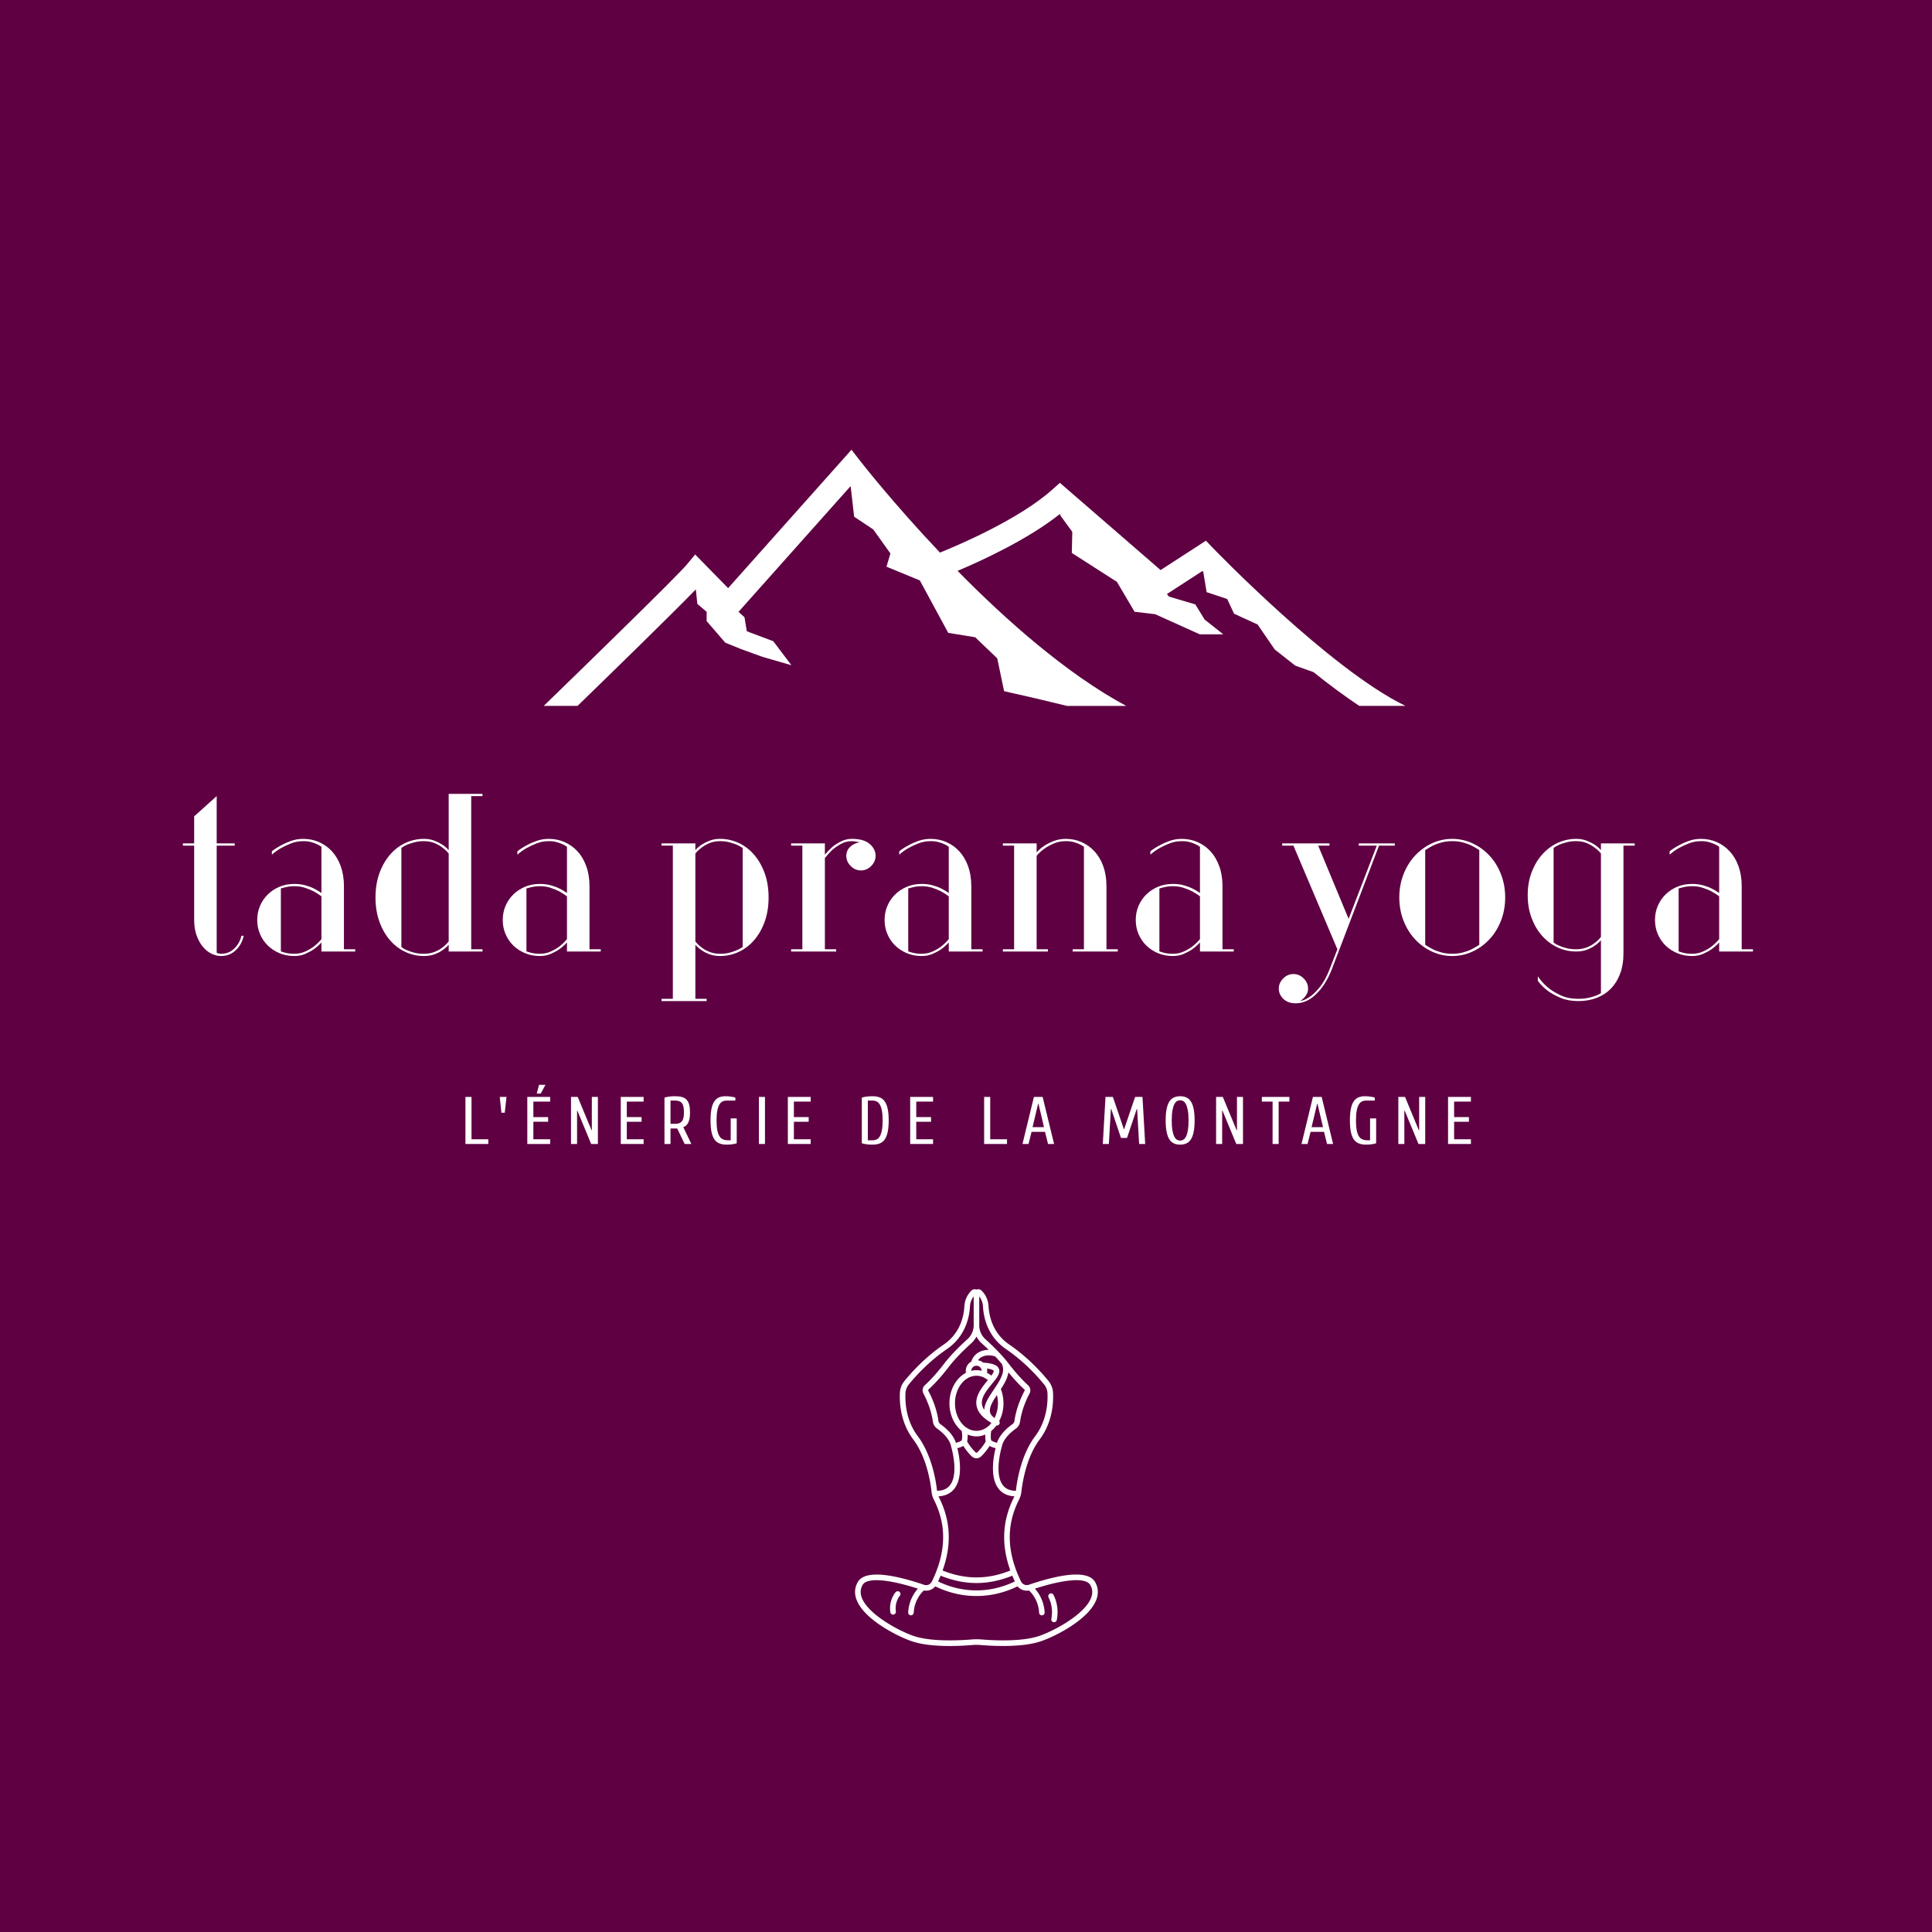 <?xml version="1.0" encoding="UTF-8"?>
<svg data-bbox="0 0 500 500" viewBox="0 0 500 500" height="500" width="500" xmlns="http://www.w3.org/2000/svg" data-type="color">
    <g>
        <rect fill="#5E0042" height="100%" width="100%" data-color="1"/>
        <path d="M62.49 242.168h.58q-.46 2.22-2.04 3.73-1.57 1.52-3.79 1.52-1.34 0-2.59-.64-1.26-.64-2.22-1.84-.96-1.19-1.57-2.91-.61-1.72-.61-3.94v-19.24h-2.92v-.58h2.92v-7l5.83-5.24v12.24h4.66v.58h-4.66v27.7q.11.11.35.17.46.12.81.12 1.98 0 3.38-1.34 1.4-1.35 1.87-3.33Z" fill="#ffffff" data-color="2"/>
        <path d="M89.01 245.668h2.92v.58h-8.74v-2.33q-.94.99-1.99 1.75-.93.64-2.21 1.2-1.28.55-2.8.55-2.1 0-3.85-.73t-3.03-1.98q-1.28-1.25-2.01-2.95-.73-1.69-.73-3.67t.73-3.67q.73-1.69 2.01-2.94 1.28-1.26 3.03-1.99 1.75-.73 3.85-.73 1.52 0 2.8.35 1.28.35 2.21.82 1.05.52 1.99 1.17v-11.95q-.53-.41-1.23-.7-.64-.3-1.49-.53-.84-.23-1.95-.23-1.69 0-3.12.55-1.43.56-2.59 1.2-1.34.75-2.45 1.75v-.88q1.11-.87 2.45-1.57 1.16-.64 2.59-1.14 1.43-.5 3.12-.5 2.16 0 4.08.85 1.93.85 3.35 2.42 1.43 1.57 2.25 3.85.81 2.27.81 5.13v16.32Zm-12.82 1.17q1.52 0 2.8-.59 1.28-.58 2.21-1.28 1.05-.82 1.99-1.92v-11.08q-.94-.7-1.99-1.28-.93-.47-2.21-.91-1.28-.43-2.8-.43-.64 0-1.28.08-.64.09-1.11.21-.58.17-1.11.29v16.27q0 .05 1.08.35 1.08.29 2.42.29Z" fill="#ffffff" data-color="2"/>
        <path d="M109.71 247.418q-2.51 0-4.78-1.05-2.27-1.05-3.99-3.03-1.72-1.98-2.74-4.78-1.02-2.8-1.02-6.3t1.02-6.29q1.02-2.8 2.74-4.78 1.72-1.99 3.99-3.04 2.27-1.05 4.78-1.05 1.52 0 2.71.47 1.2.47 2.01.99.99.64 1.69 1.46v-14.57h8.75v.58h-2.92v39.64h2.92v.58h-8.75v-1.75q-.7.82-1.69 1.46-.81.59-2.01 1.02-1.19.44-2.71.44Zm6.41-3.79v-22.74q-.7-.87-1.69-1.57-.81-.64-2.01-1.14-1.19-.49-2.71-.49-1.34 0-2.42.29-1.08.29-1.84.58-.93.41-1.57.88v25.65q.64.52 1.57.87.76.35 1.84.61 1.08.27 2.42.27 1.52 0 2.71-.47 1.2-.47 2.01-1.11.99-.7 1.69-1.63Z" fill="#ffffff" data-color="2"/>
        <path d="M152.56 245.668h2.91v.58h-8.74v-2.33q-.93.99-1.98 1.75-.94.64-2.22 1.2-1.28.55-2.8.55-2.09 0-3.84-.73t-3.04-1.98q-1.28-1.25-2.01-2.95-.73-1.69-.73-3.67t.73-3.67q.73-1.69 2.01-2.94 1.29-1.26 3.04-1.99t3.84-.73q1.52 0 2.8.35 1.28.35 2.22.82 1.05.52 1.98 1.17v-11.95q-.52-.41-1.22-.7-.65-.3-1.49-.53-.85-.23-1.95-.23-1.69 0-3.12.55-1.43.56-2.6 1.2-1.34.75-2.45 1.75v-.88q1.11-.87 2.45-1.57 1.17-.64 2.6-1.14 1.43-.5 3.12-.5 2.15 0 4.08.85 1.92.85 3.35 2.42 1.43 1.57 2.24 3.85.82 2.27.82 5.13v16.32Zm-12.83 1.17q1.52 0 2.8-.59 1.28-.58 2.22-1.28 1.05-.82 1.98-1.92v-11.08q-.93-.7-1.98-1.28-.94-.47-2.22-.91-1.28-.43-2.8-.43-.64 0-1.28.08-.64.09-1.11.21-.58.17-1.1.29v16.27q0 .05 1.07.35 1.08.29 2.42.29Z" fill="#ffffff" data-color="2"/>
        <path d="M186.37 217.098q2.51 0 4.78 1.05 2.28 1.05 4 3.04 1.72 1.98 2.74 4.78 1.02 2.79 1.02 6.29t-1.02 6.3q-1.02 2.8-2.74 4.78-1.72 1.98-4 3.03-2.27 1.05-4.78 1.05-1.51 0-2.71-.44-1.19-.43-2.01-1.02-.99-.64-1.69-1.46v14h2.91v.58h-11.66v-.58h2.92v-39.65h-2.92v-.58h8.75v1.75q.7-.82 1.69-1.46.82-.52 2.01-.99 1.2-.47 2.71-.47Zm-6.41 3.79v22.74q.7.93 1.69 1.63.82.64 2.01 1.11 1.2.47 2.71.47 1.34 0 2.36-.27 1.02-.26 1.84-.61.87-.35 1.63-.87v-25.65q-.76-.47-1.63-.88-.82-.29-1.84-.58t-2.36-.29q-1.51 0-2.71.49-1.19.5-2.01 1.14-.99.7-1.69 1.57Z" fill="#ffffff" data-color="2"/>
        <path d="M220.48 217.098q3.09 0 4.6 1.32 1.52 1.31 1.52 3.06 0 1.51-1.14 2.65t-2.65 1.14q-1.52 0-2.65-1.14-1.14-1.14-1.14-2.65 0-1.34.99-2.31.99-.96 2.51-1.19l-.7-.12q-.29-.06-.67-.11-.38-.06-.67-.06-1.52 0-2.8.7-1.28.7-2.22 1.51-1.05.99-1.98 2.16v23.61h2.92v.58h-11.66v-.58h2.91v-26.82h-2.91v-.58h8.74v2.92q.93-1.11 1.98-2.04.94-.76 2.22-1.4 1.28-.65 2.8-.65Z" fill="#ffffff" data-color="2"/>
        <path d="M251.37 245.668h2.92v.58h-8.75v-2.33q-.93.99-1.98 1.75-.93.64-2.21 1.2-1.29.55-2.8.55-2.1 0-3.85-.73t-3.03-1.98q-1.28-1.25-2.01-2.95-.73-1.69-.73-3.67t.73-3.67q.73-1.69 2.01-2.94 1.28-1.26 3.03-1.99 1.75-.73 3.85-.73 1.51 0 2.8.35 1.28.35 2.21.82 1.05.52 1.98 1.17v-11.95q-.52-.41-1.22-.7-.64-.3-1.49-.53-.84-.23-1.95-.23-1.69 0-3.12.55-1.43.56-2.59 1.2-1.34.75-2.45 1.75v-.88q1.11-.87 2.45-1.57 1.16-.64 2.59-1.14 1.43-.5 3.12-.5 2.16 0 4.08.85 1.93.85 3.35 2.42 1.43 1.57 2.25 3.85.81 2.27.81 5.13v16.32Zm-12.82 1.17q1.51 0 2.8-.59 1.28-.58 2.21-1.28 1.05-.82 1.98-1.92v-11.08q-.93-.7-1.98-1.28-.93-.47-2.21-.91-1.29-.43-2.8-.43-.64 0-1.28.08-.64.09-1.11.21-.58.17-1.11.29v16.27q0 .05 1.08.35 1.08.29 2.42.29Z" fill="#ffffff" data-color="2"/>
        <path d="M286.35 245.668h2.92v.58h-11.66v-.58h2.91v-26.52q-.52-.41-1.22-.7-.64-.3-1.49-.53-.84-.23-1.95-.23-1.75 0-3.15.61t-2.39 1.31q-1.16.82-2.04 1.87v24.19h2.92v.58h-11.66v-.58h2.91v-26.82h-2.91v-.58h8.74v2.33q.88-.99 2.04-1.75.99-.64 2.39-1.19 1.4-.56 3.15-.56 2.16 0 4.08.85t3.35 2.42q1.43 1.57 2.25 3.85.81 2.27.81 5.13v16.32Z" fill="#ffffff" data-color="2"/>
        <path d="M316.38 245.668h2.91v.58h-8.74v-2.33q-.94.99-1.99 1.75-.93.64-2.21 1.2-1.28.55-2.8.55-2.1 0-3.85-.73t-3.03-1.98q-1.28-1.25-2.01-2.95-.73-1.69-.73-3.67t.73-3.67q.73-1.69 2.01-2.94 1.28-1.26 3.03-1.99 1.75-.73 3.85-.73 1.52 0 2.8.35 1.28.35 2.21.82 1.05.52 1.99 1.17v-11.95q-.53-.41-1.23-.7-.64-.3-1.48-.53-.85-.23-1.96-.23-1.69 0-3.12.55-1.42.56-2.59 1.2-1.34.75-2.45 1.75v-.88q1.11-.87 2.45-1.57 1.17-.64 2.59-1.14 1.43-.5 3.12-.5 2.16 0 4.08.85 1.93.85 3.36 2.42 1.42 1.57 2.24 3.85.82 2.27.82 5.13v16.32Zm-12.83 1.17q1.52 0 2.8-.59 1.28-.58 2.21-1.28 1.05-.82 1.99-1.92v-11.08q-.94-.7-1.99-1.28-.93-.47-2.21-.91-1.28-.43-2.8-.43-.64 0-1.28.08-.64.09-1.11.21-.58.17-1.11.29v16.27q0 .05 1.08.35 1.08.29 2.42.29Z" fill="#ffffff" data-color="2"/>
        <path d="M360.97 218.848h-4.08l-12.24 32.07q-1.57 3.96-4.02 6.35-2.45 2.39-5.31 2.39-1.98 0-3.17-1.13-1.2-1.14-1.2-2.66 0-1.51 1.14-2.65 1.13-1.14 2.65-1.14t2.65 1.14q1.14 1.14 1.14 2.65 0 .7-.29 1.29-.29.58-.67.99-.38.4-.7.64-.32.23-.38.29.06 0 .84-.23.79-.24 1.93-1.08 1.14-.85 2.42-2.45t2.39-4.4l2.04-5.25-11.37-26.82h-2.91v-.58h12.24v.58h-2.92l7.87 18.95 7.29-18.95h-4.66v-.58h9.32v.58Z" fill="#ffffff" data-color="2"/>
        <path d="M375.84 246.838q1.52 0 2.8-.35 1.28-.35 2.21-.82 1.05-.52 1.99-1.17v-24.48q-.94-.64-1.99-1.17-.93-.46-2.21-.81-1.28-.35-2.8-.35-1.52 0-2.8.35-1.28.35-2.21.81-1.05.53-1.99 1.17v24.48q.94.65 1.99 1.17.93.47 2.21.82 1.28.35 2.8.35Zm0-29.74q2.74 0 5.22 1.14 2.48 1.14 4.37 3.15 1.9 2.01 3 4.81 1.11 2.8 1.11 6.06 0 3.27-1.11 6.07-1.1 2.79-3 4.8-1.89 2.02-4.37 3.15-2.48 1.14-5.22 1.14-2.74 0-5.22-1.14-2.47-1.13-4.37-3.15-1.89-2.01-3-4.8-1.11-2.8-1.11-6.07 0-3.26 1.11-6.06t3-4.81q1.9-2.01 4.37-3.15 2.48-1.14 5.22-1.14Z" fill="#ffffff" data-color="2"/>
        <path d="M407.9 245.668q1.52 0 2.72-.47 1.19-.46 2.01-1.1.99-.7 1.69-1.64v-21.57q-.7-.87-1.69-1.57-.82-.64-2.01-1.14-1.2-.49-2.72-.49-1.34 0-2.42.29-1.07.29-1.83.58-.93.41-1.58.88v24.48q.65.53 1.58.88.76.35 1.83.61 1.08.26 2.42.26Zm.59 12.83q1.34 0 2.36-.21 1.02-.2 1.83-.49.88-.29 1.64-.76v-13.7q-.7.81-1.69 1.46-.82.58-2.01 1.02-1.2.43-2.72.43-2.5 0-4.78-1.05-2.27-1.05-3.99-2.97-1.72-1.92-2.74-4.6-1.02-2.69-1.02-5.95 0-3.27 1.02-5.95t2.74-4.6q1.72-1.93 3.99-2.98 2.28-1.05 4.78-1.05 1.52 0 2.72.47 1.19.47 2.01.99.99.64 1.69 1.46v-1.75h8.74v.58h-2.91v27.99q0 2.85-.85 5.13-.84 2.27-2.36 3.84-1.52 1.58-3.67 2.42-2.16.85-4.78.85-2.63 0-4.58-.82-1.95-.81-3.29-1.8-1.52-1.11-2.63-2.63v-1.16q1.11 1.63 2.63 2.91 1.34 1.11 3.29 2.01 1.95.91 4.58.91Z" fill="#ffffff" data-color="2"/>
        <path d="M450.75 245.668h2.92v.58h-8.75v-2.33q-.93.99-1.98 1.75-.93.64-2.21 1.2-1.29.55-2.8.55-2.1 0-3.85-.73t-3.03-1.98q-1.28-1.25-2.01-2.95-.73-1.69-.73-3.67t.73-3.67q.73-1.69 2.01-2.94 1.28-1.26 3.03-1.99 1.75-.73 3.85-.73 1.51 0 2.8.35 1.28.35 2.21.82 1.05.52 1.98 1.17v-11.95q-.52-.41-1.22-.7-.64-.3-1.49-.53-.84-.23-1.95-.23-1.69 0-3.12.55-1.43.56-2.59 1.2-1.34.75-2.45 1.75v-.88q1.11-.87 2.45-1.57 1.16-.64 2.59-1.14 1.43-.5 3.12-.5 2.16 0 4.08.85t3.35 2.42q1.43 1.57 2.25 3.85.81 2.27.81 5.13v16.32Zm-12.82 1.17q1.51 0 2.8-.59 1.28-.58 2.21-1.28 1.05-.82 1.98-1.92v-11.08q-.93-.7-1.98-1.28-.93-.47-2.21-.91-1.29-.43-2.8-.43-.64 0-1.28.08-.65.09-1.11.21-.59.17-1.11.29v16.27q0 .05 1.08.35 1.08.29 2.42.29Z" fill="#ffffff" data-color="2"/>
        <path d="M122.025 283.882v10.96h4.35v1.22h-5.92v-12.18h1.57Z" fill="#ffffff" data-color="2"/>
        <path d="m129.765 287.972-.43-4.09h1.74l-.44 4.09h-.87Z" fill="#ffffff" data-color="2"/>
        <path d="M138.035 290.312v4.53h4.35v1.22h-5.92v-12.18h5.92v1.21h-4.35v4.01h3.82v1.21h-3.82Zm1.91-7.3h-1.04l.61-2.27h1.65l-1.22 2.27Z" fill="#ffffff" data-color="2"/>
        <path d="M149.345 287.442v8.62h-1.57v-12.18h1.74l3.57 8.61h.08v-8.61h1.57v12.18h-1.74l-3.57-8.62h-.08Z" fill="#ffffff" data-color="2"/>
        <path d="M162.215 290.312v4.53h4.35v1.22h-5.91v-12.18h5.91v1.21h-4.35v4.01h3.83v1.21h-3.83Z" fill="#ffffff" data-color="2"/>
        <path d="M178.575 287.882q0 .89-.11 1.53-.12.64-.34 1.1-.21.47-.54.75-.33.29-.75.45l2.09 4.35h-1.74l-1.92-4.01h-1.74v4.01h-1.56v-12.01q.66-.19 1.33-.27.67-.08 1.45-.08 1.04 0 1.78.21.73.21 1.18.71.45.49.66 1.29.21.8.21 1.97Zm-5.05 2.96h1.22q.59 0 1.02-.15.42-.15.7-.49.28-.34.41-.9.13-.57.13-1.42 0-.89-.13-1.47-.13-.59-.41-.93-.28-.35-.7-.5-.43-.15-1.02-.15h-1.22v6.01Z" fill="#ffffff" data-color="2"/>
        <path d="M190.665 289.442v6.44q-.4.14-1.11.25-.72.1-1.5.1-1.04 0-1.83-.3-.78-.29-1.3-1-.52-.72-.78-1.93t-.26-3.03q0-1.83.25-3.04t.75-1.92q.49-.72 1.2-1.01.7-.3 1.62-.3.79 0 1.5.11.71.1 1.11.24v.78h-2.26q-.59 0-1.07.23-.48.23-.82.81-.34.58-.53 1.57-.19.99-.19 2.53 0 1.53.19 2.52t.57 1.57q.37.59.93.81.56.23 1.27.23h.7v-5.66h1.56Z" fill="#ffffff" data-color="2"/>
        <path d="M196.405 283.882h1.57v12.18h-1.57v-12.18Z" fill="#ffffff" data-color="2"/>
        <path d="M205.455 290.312v4.53h4.35v1.22h-5.91v-12.18h5.91v1.21h-4.35v4.01h3.83v1.21h-3.83Z" fill="#ffffff" data-color="2"/>
        <path d="M229.995 289.972q0 1.82-.27 3.03-.26 1.21-.78 1.93-.52.71-1.3 1-.79.3-1.83.3-.78 0-1.45-.08-.67-.08-1.33-.27v-11.83q.66-.19 1.33-.27.67-.08 1.45-.08 1.04 0 1.83.3.78.29 1.3 1.01.52.71.78 1.92.27 1.21.27 3.04Zm-1.57 0q0-1.54-.19-2.53-.19-.99-.53-1.57-.34-.58-.82-.81-.48-.23-1.07-.23h-1.22v10.27h1.22q.59 0 1.07-.23.48-.22.82-.81.34-.58.53-1.57.19-.99.19-2.52Z" fill="#ffffff" data-color="2"/>
        <path d="M237.125 290.312v4.53h4.35v1.22h-5.92v-12.18h5.92v1.21h-4.35v4.01h3.83v1.21h-3.83Z" fill="#ffffff" data-color="2"/>
        <path d="M256.265 283.882v10.96h4.35v1.22h-5.92v-12.18h1.57Z" fill="#ffffff" data-color="2"/>
        <path d="M270.445 292.922h-3.48l-.78 3.14h-1.57l2.96-12.18h2.26l2.96 12.18h-1.57l-.78-3.14Zm-.26-1.21-1.44-6.09h-.07l-1.45 6.09h2.96Z" fill="#ffffff" data-color="2"/>
        <path d="M291.675 294.492h-1.57l-2.52-7.48h-.09l-.52 9.05h-1.57l.7-12.18h1.91l2.84 8.35h.07l2.84-8.35h1.91l.7 12.18h-1.57l-.52-9.05h-.09l-2.52 7.48Z" fill="#ffffff" data-color="2"/>
        <path d="M305.415 283.702q.89 0 1.58.3.69.29 1.17 1.01.49.71.74 1.92.26 1.21.26 3.04 0 1.82-.26 3.03-.25 1.21-.74 1.93-.48.71-1.17 1-.69.3-1.58.3-.88 0-1.57-.3-.69-.29-1.17-1-.49-.72-.74-1.93-.26-1.21-.26-3.03 0-1.83.26-3.04.25-1.21.74-1.92.48-.72 1.17-1.01.69-.3 1.57-.3Zm0 11.49q.42 0 .82-.23.4-.23.7-.82.29-.59.48-1.6.18-1.01.18-2.57 0-1.57-.18-2.58-.19-1.01-.48-1.6-.3-.59-.7-.82-.4-.22-.82-.22-.41 0-.81.22-.4.23-.7.82-.3.59-.48 1.6-.18 1.01-.18 2.58 0 1.56.18 2.57.18 1.01.48 1.6.3.59.7.82.4.23.81.23Z" fill="#ffffff" data-color="2"/>
        <path d="M316.295 287.442v8.62h-1.57v-12.18h1.74l3.57 8.61h.09v-8.61h1.56v12.18h-1.74l-3.56-8.62h-.09Z" fill="#ffffff" data-color="2"/>
        <path d="M326.565 285.092v-1.21h7.13v1.21h-2.78v10.97h-1.57v-10.97h-2.78Z" fill="#ffffff" data-color="2"/>
        <path d="M342.655 292.922h-3.48l-.78 3.14h-1.57l2.96-12.18h2.26l2.96 12.18h-1.57l-.78-3.14Zm-.26-1.21-1.44-6.09h-.07l-1.45 6.09h2.96Z" fill="#ffffff" data-color="2"/>
        <path d="M356.145 289.442v6.44q-.4.14-1.12.25-.71.1-1.49.1-1.05 0-1.83-.3-.78-.29-1.31-1-.52-.72-.78-1.93t-.26-3.03q0-1.83.25-3.04t.75-1.92q.5-.72 1.2-1.01.71-.3 1.63-.3.78 0 1.49.11.72.1 1.12.24v.78h-2.26q-.6 0-1.07.23-.48.23-.82.81-.34.58-.53 1.57-.19.99-.19 2.53 0 1.53.19 2.52t.56 1.57q.38.59.93.81.56.23 1.27.23h.7v-5.66h1.57Z" fill="#ffffff" data-color="2"/>
        <path d="M363.445 287.442v8.62h-1.56v-12.18h1.74l3.56 8.61h.09v-8.61h1.57v12.18h-1.74l-3.57-8.62h-.09Z" fill="#ffffff" data-color="2"/>
        <path d="M376.325 290.312v4.53h4.35v1.22h-5.92v-12.18h5.92v1.21h-4.35v4.01h3.83v1.21h-3.83Z" fill="#ffffff" data-color="2"/>
        <path d="M149.472 182.68c9.225-8.954 24.505-23.856 30.606-30.141l.394 3.757 2.405 2.036v2.405l4.819 5.582 4.055 1.65 5.582 2.027 7.487 2.16-4.696-6.214-6.846-2.572-.605-3.634-1.545-1.387 28.938-32.465c.035.044.079.096.105.14l.878 7.698 4.95 3.3 4.441 6.214-1.018 3.423 8.628 3.555 7.355 13.569 6.978 1.141 5.705 5.46 1.773 8.495 8.373 1.905 7.89 1.905h15.343c-15.421-8.286-31.131-22.224-43.649-34.951 6.056-2.546 18.142-8.075 26.48-14.71l.062.052.123.413 3.028 4.151-.123 5.46 11.673 7.478 4.564 7.74 5.328.633 11.542 5.205h6.09l-4.818-3.81-2.413-3.932-6.846-2.027-.5-.659 9.189-5.959c.061.061.149.14.21.21l.87 5.267 5.327 1.773 1.773 3.81 6.091 2.79 4.441 6.469 5.328 4.187 4.705 1.676c3.923 3.142 7.925 6.126 11.822 8.724h11.963c-19.485-9.409-49.556-40.584-49.888-40.927l-1.738-1.817-11.735 7.6-26.06-22.574-2 1.782c-8.602 7.688-24.391 14.394-29.036 16.272-12.244-12.91-20.476-23.505-20.652-23.725l-2.247-2.896-31.93 35.818-8.523-8.707-2.16 2.598c-2.466 2.958-25.41 25.314-37.029 36.582h8.742z" fill="#ffffff" data-color="2"/>
        <path d="M283.42 409.44c-2.028-3.559-10.451-1.587-17.153.691a1.66 1.66 0 0 1-2.02-.836 35.553 35.553 0 0 1-1.173-2.683c-.01-.019 0-.038-.01-.067a.115.115 0 0 0-.028-.039c-2.49-6.528-2.26-12.567.683-18.384a5.854 5.854 0 0 0 .605-1.962c.212-2 1.183-8.904 4.74-13.634 3.309-4.395 3.587-9.443 3.462-12.058a5.266 5.266 0 0 0-1.182-3.077c-1.693-2.087-5.25-6.077-10.145-9.423-4.365-2.98-5.23-7.51-5.365-9.942a6.074 6.074 0 0 0-1.817-4.03 1.202 1.202 0 0 0-1.298-.25h-.02a1.183 1.183 0 0 0-1.288.25 6.128 6.128 0 0 0-1.827 4.04c-.125 2.432-.99 6.96-5.365 9.941-4.885 3.337-8.452 7.337-10.145 9.424a5.203 5.203 0 0 0-1.182 3.077c-.125 2.615.154 7.663 3.461 12.057 3.462 4.596 4.471 11.068 4.74 13.635.068.654.27 1.308.597 1.961 2.942 5.818 3.173 11.856.683 18.385-.01.02-.02.029-.03.039-.009.019-.009.038-.009.067-.346.884-.73 1.779-1.173 2.683a1.65 1.65 0 0 1-2.02.836c-6.701-2.279-15.124-4.26-17.153-.692-.817 1.432-.923 2.98-.298 4.596 1.971 5.135 10.74 9.538 14.442 10.76 4.846 1.605 12.385 1.192 15.404.932a13.544 13.544 0 0 1 2.337 0c1.269.106 3.355.24 5.692.24 3.211 0 6.913-.25 9.711-1.182 3.702-1.221 12.472-5.625 14.443-10.76.625-1.615.519-3.163-.298-4.596zm-39.99-1.655c3.106 1.26 6.221 1.904 9.28 1.904 3.057 0 6.182-.644 9.278-1.904.202.5.423.99.654 1.49-3.173 1.53-6.51 2.318-9.933 2.318s-6.77-.788-9.933-2.317c.231-.5.443-1 .654-1.49zm10-72.27a4.62 4.62 0 0 1 .962 2.597c.144 2.702 1.106 7.721 5.99 11.058 4.74 3.24 8.202 7.115 9.837 9.134.529.645.827 1.424.865 2.24.115 2.424-.144 7.087-3.173 11.126-3.596 4.779-4.692 11.356-5 14.154-1.5-.01-2.596-.481-3.337-1.423-2.403-3.039-.336-9.904-.317-9.972v-.038c0-.01.01-.029.02-.038.403-2.145 2.663-3.943 3.615-4.616.606-.423.99-1.077 1.106-1.846.451-3.173 1.72-5.894 2.442-7.24a1.757 1.757 0 0 0-.366-2.135c-.894-.817-2.73-2.615-4.932-5.49a38.555 38.555 0 0 0-2.644-3.068l-.03-.029a58.378 58.378 0 0 0-3.432-3.327 4.857 4.857 0 0 1-1.606-3.615v-7.471zm4.144 15.549a38.746 38.746 0 0 1 1.654 1.865c1.106 2.049-.442 4.337-2.077 6.77-1.202 1.788-2.355 3.49-2.423 5.154a3.23 3.23 0 0 1-.557-1.222c-.404-1.884 1.173-3.807 2.567-5.51 1.211-1.48 2.27-2.759 1.75-3.932-.404-.923-1.625-1.385-4.029-1.548a2.667 2.667 0 0 0-1.365-.596c.25-.366.577-.664 1.01-.875.97-.49 2.317-.52 3.47-.106zm-1.326 14.48c-.327-1.24.625-2.816 1.75-4.509.173.683.269 1.404.269 2.125a8.613 8.613 0 0 1-.875 3.818c-.616-.433-1.01-.904-1.144-1.433zm-.827-11.365c1.528.202 1.73.539 1.75.587.086.212-.212.702-.606 1.25a6.431 6.431 0 0 0-1.125-.73c.029-.164.048-.328.048-.491.01-.212-.02-.414-.067-.616zm-2.712-.73c.73 0 1.327.586 1.337 1.317a5.713 5.713 0 0 0-1.337-.163 5.59 5.59 0 0 0-1.336.163c.01-.73.605-1.317 1.336-1.317zm0 2.596c1.058 0 2.067.404 2.952 1.125l-.038.038c-1.52 1.856-3.414 4.164-2.866 6.731.346 1.615 1.606 3.029 3.827 4.317-.99 1.25-2.365 2.039-3.875 2.039-3.067 0-5.558-3.192-5.558-7.125s2.49-7.125 5.558-7.125zm-2.279 15.211c.712.308 1.481.481 2.28.481s1.566-.173 2.278-.48c-.029.624.01 1.22.115 1.788-.26.461-1.01 1.711-2.192 2.827a.302.302 0 0 1-.423 0 12.674 12.674 0 0 1-2.192-2.827 6.824 6.824 0 0 0 .134-1.789zm6.077 1.5c-.134-.73-.125-1.528.02-2.423.509-.404.96-.894 1.374-1.442.039.01.077.029.106.029.27 0 .52-.144.644-.404.125-.24.077-.52-.067-.73a9.92 9.92 0 0 0 1.115-4.616c0-1.27-.24-2.529-.682-3.664.913-1.394 1.74-2.865 1.961-4.355 1.818 2.24 3.318 3.702 4.106 4.423a.32.32 0 0 1 .067.384c-.769 1.423-2.125 4.327-2.605 7.721a1.25 1.25 0 0 1-.5.875c-1.24.875-3.298 2.606-4.03 4.837-.576-.135-1.086-.346-1.509-.635zm-3.798-26.855c.346.653.808 1.25 1.365 1.76.539.48 1.154 1.047 1.799 1.672-.856.01-1.693.193-2.404.548-1.039.52-1.75 1.385-2.087 2.49a2.765 2.765 0 0 0-1.442 2.424c0 .163.02.327.048.49-2.51 1.308-4.27 4.346-4.27 7.885 0 3 1.27 5.634 3.174 7.163.144.895.163 1.693.019 2.423-.423.289-.923.5-1.52.635-.72-2.24-2.788-3.962-4.028-4.837a1.25 1.25 0 0 1-.5-.875c-.48-3.394-1.837-6.288-2.606-7.72-.067-.135-.048-.29.067-.385.933-.846 2.837-2.721 5.106-5.683 1.866-2.442 4.25-4.73 5.923-6.23a6.68 6.68 0 0 0 1.356-1.76zm-15.202 25.76c-3.029-4.03-3.288-8.703-3.173-11.126a3.82 3.82 0 0 1 .865-2.24c1.645-2.02 5.106-5.904 9.837-9.135 4.885-3.336 5.846-8.356 5.99-11.058a4.62 4.62 0 0 1 .962-2.596v7.452a4.857 4.857 0 0 1-1.606 3.616c-1.721 1.538-4.173 3.903-6.106 6.432-2.202 2.875-4.028 4.673-4.932 5.49a1.772 1.772 0 0 0-.366 2.135c.721 1.347 1.99 4.068 2.443 7.24.105.77.5 1.433 1.105 1.847.952.673 3.212 2.471 3.616 4.615 0 .01.01.03.019.039v.038c.02.068 2.077 6.933-.317 9.971-.74.943-1.827 1.414-3.337 1.423-.308-2.788-1.404-9.365-5-14.144zm5.48 15.817c-.038-.077-.057-.154-.095-.231 1.76-.096 3.134-.75 4.086-1.952 2.356-2.99 1.289-8.48.78-10.51a5.883 5.883 0 0 0 1.557-.586c.423.673 1.154 1.74 2.192 2.72.337.318.77.482 1.202.482s.865-.164 1.202-.481a13.663 13.663 0 0 0 2.192-2.721c.462.26.981.452 1.558.586-.51 2.03-1.577 7.52.779 10.51.952 1.202 2.327 1.856 4.086 1.952-.038.077-.057.154-.096.23-3.048 6.03-3.365 12.26-.961 18.962-5.866 2.394-11.664 2.385-17.53 0 2.414-6.702 2.097-12.933-.951-18.961zm39.386 26.038c-1.664 4.346-9.78 8.664-13.549 9.904-4.596 1.52-11.903 1.115-14.826.865a18.993 18.993 0 0 0-1.289-.048c-.433 0-.865.02-1.288.058-2.933.24-10.24.644-14.827-.865-3.77-1.24-11.875-5.568-13.548-9.904-.462-1.212-.395-2.308.201-3.356 1.097-1.923 6.539-1.539 14.308.971-.961 1.067-2.336 3.106-2.519 6.144a.72.72 0 0 0 .673.76h.039a.732.732 0 0 0 .72-.683c.193-3.25 1.972-5.154 2.626-5.75a3.071 3.071 0 0 0 2.952-1.067c3.394 1.654 6.97 2.5 10.644 2.5 3.673 0 7.25-.846 10.644-2.5a3.109 3.109 0 0 0 2.962 1.067c.663.596 2.432 2.5 2.625 5.75a.72.72 0 0 0 .72.683h.04a.719.719 0 0 0 .672-.76c-.182-3.029-1.557-5.067-2.519-6.144 7.77-2.51 13.212-2.904 14.308-.971.625 1.038.692 2.135.23 3.346z" fill="#ffffff" data-color="2"/>
        <path d="M231.776 412.064c-.077.087-1.807 2.067-1.355 5.183a.715.715 0 0 0 .711.615c.039 0 .067 0 .106-.01a.732.732 0 0 0 .615-.817c-.346-2.432.952-3.961 1.01-4.029.26-.298.23-.75-.058-1.019s-.76-.22-1.029.077z" fill="#ffffff" data-color="2"/>
        <path d="M271.69 412.44a.733.733 0 0 0-.327.97c.596 1.193 1.202 3.125.721 5.558a.716.716 0 0 0 .567.846c.048.01.097.01.145.01a.72.72 0 0 0 .702-.587c.557-2.836-.154-5.096-.847-6.48-.163-.356-.596-.49-.961-.318z" fill="#ffffff" data-color="2"/>
    </g>
</svg>
